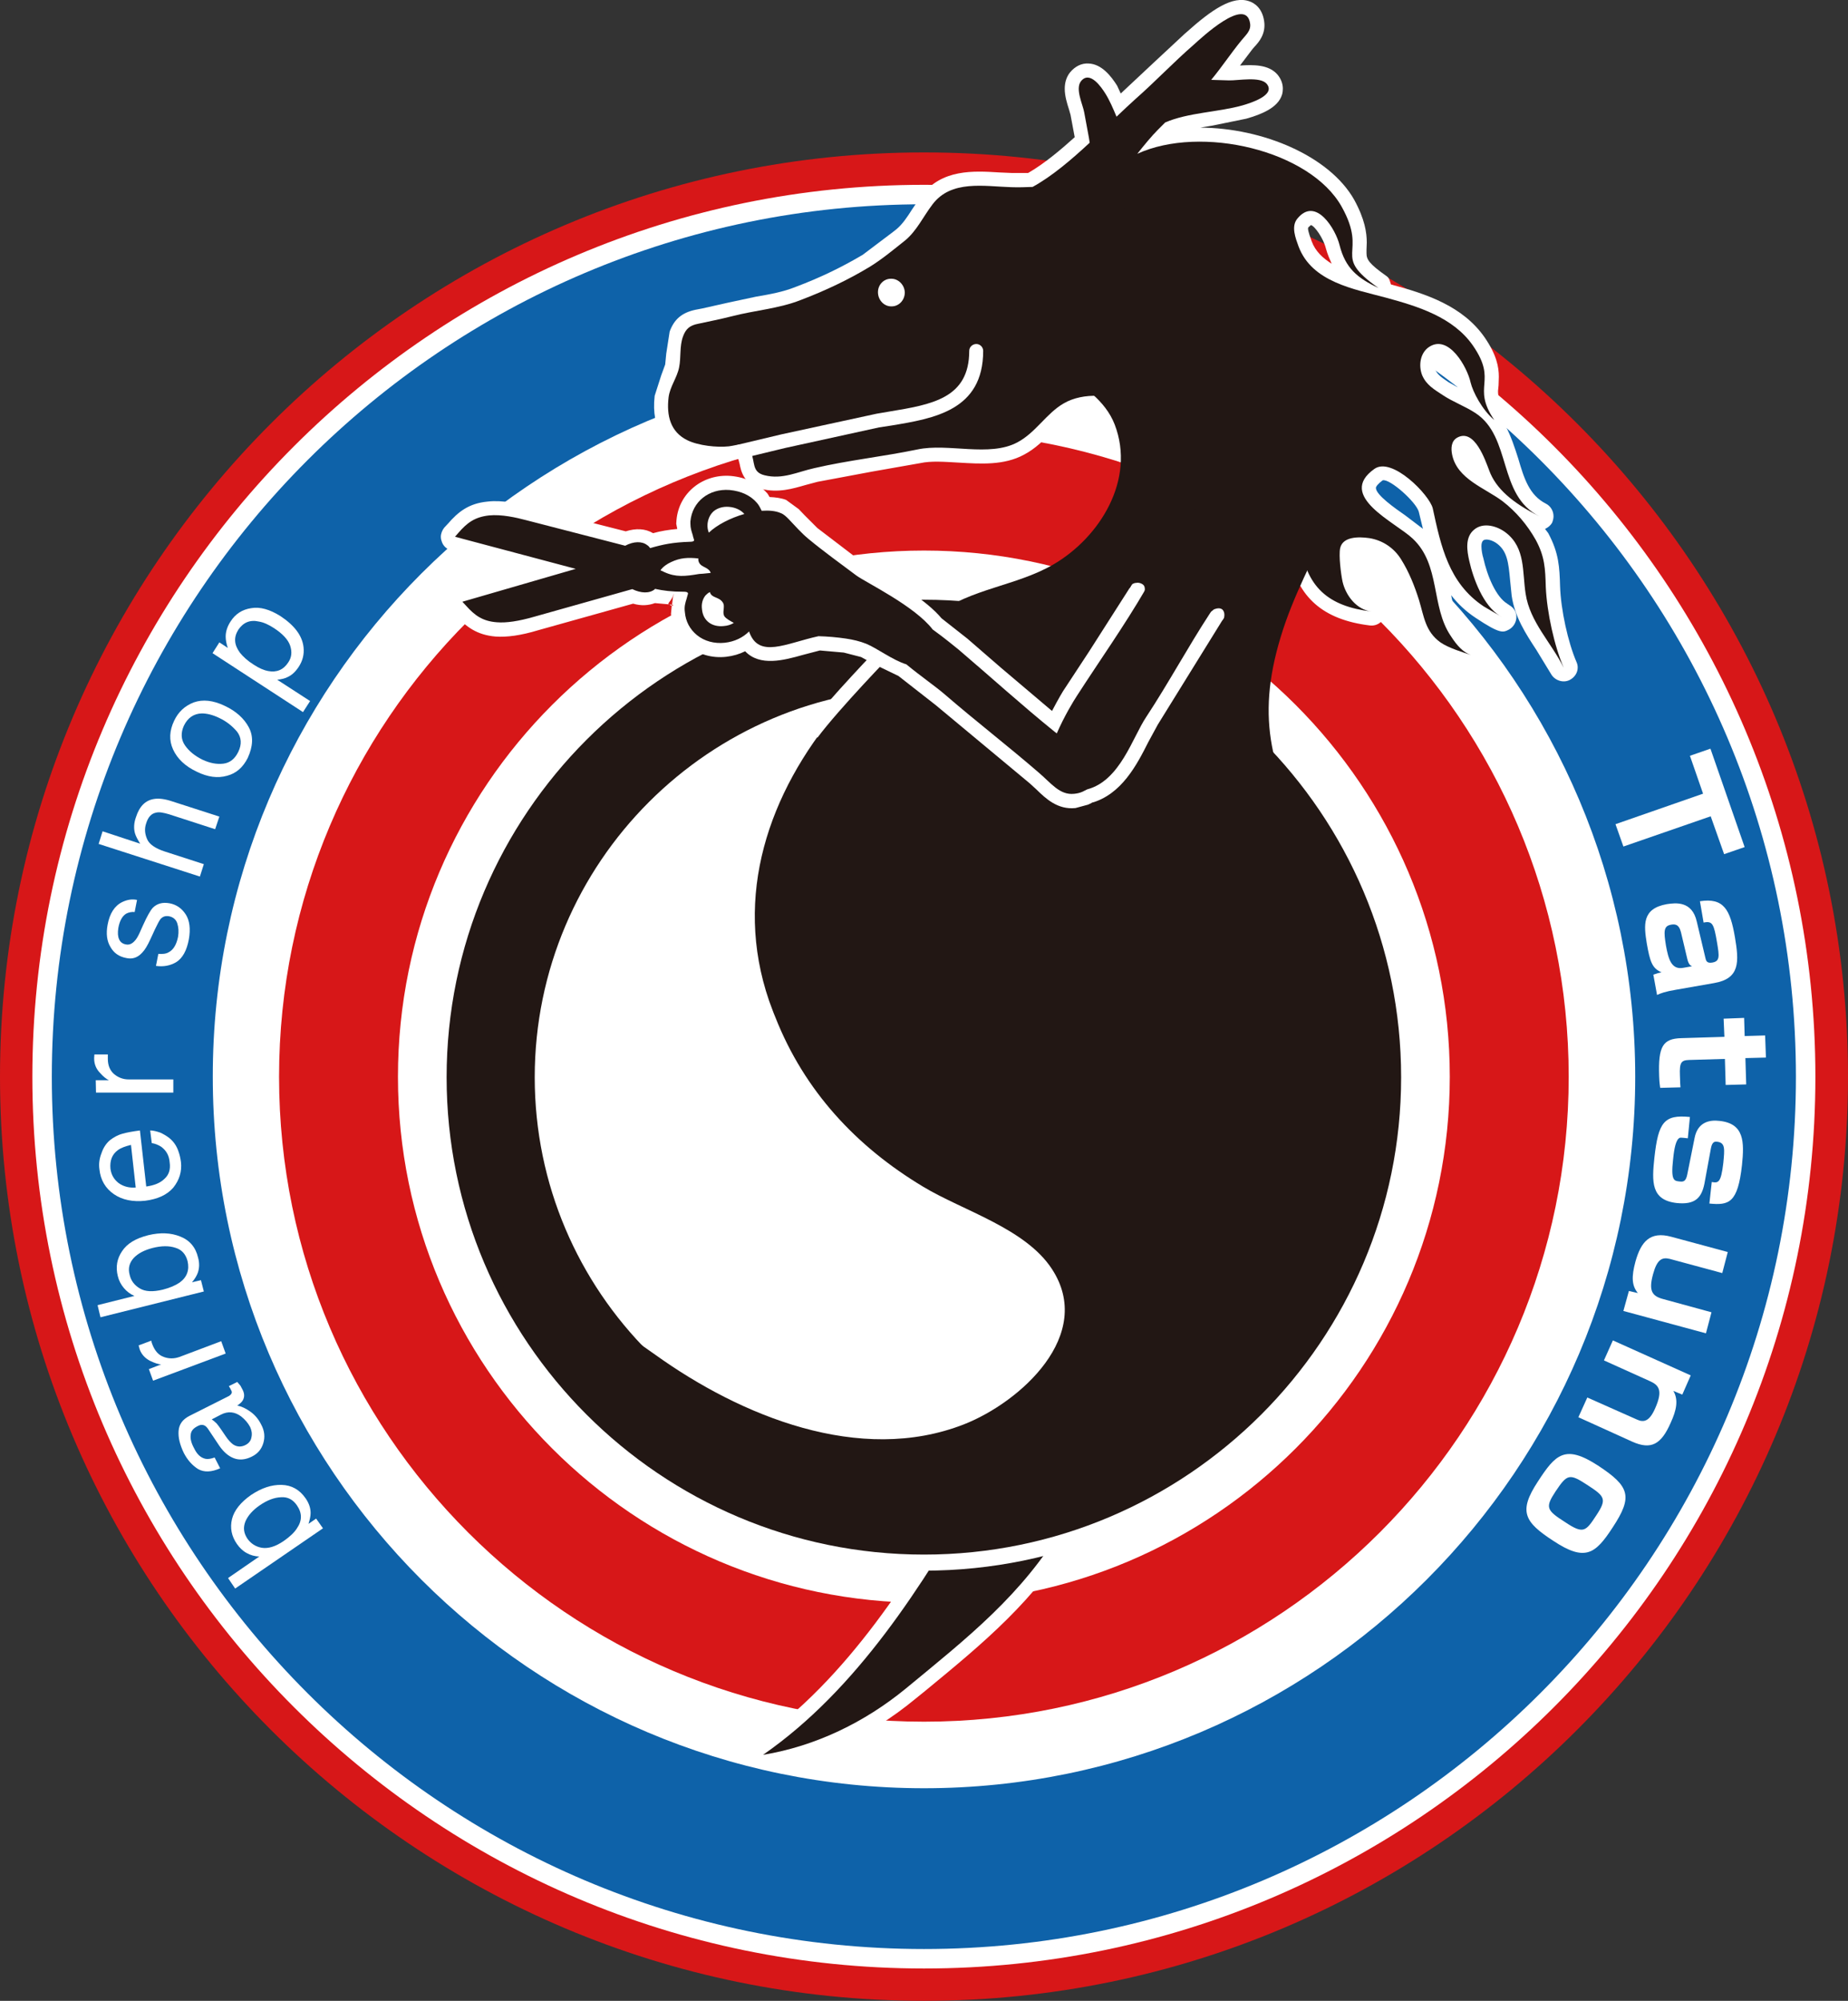 <?xml version="1.0" encoding="utf-8"?>
<!-- Generator: Adobe Illustrator 16.0.4, SVG Export Plug-In . SVG Version: 6.00 Build 0)  -->
<!DOCTYPE svg PUBLIC "-//W3C//DTD SVG 1.1//EN" "http://www.w3.org/Graphics/SVG/1.1/DTD/svg11.dtd">
<svg version="1.1" id="レイヤー_1" xmlns="http://www.w3.org/2000/svg" xmlns:xlink="http://www.w3.org/1999/xlink" x="0px"
	 y="0px" width="70.26px" height="76.043px" viewBox="0 0 70.26 76.043" enable-background="new 0 0 70.26 76.043"
	 xml:space="preserve">
<rect x="0" y="0" width="70.26" height="76.043" fill="#333333" stroke="none"/>
<g>
	<path fill="#FFFFFF" d="M65.23,40.923c0,16.62-13.48,30.09-30.101,30.09c-16.62,0-30.1-13.47-30.1-30.09
		c0-16.63,13.48-30.1,30.1-30.1C51.75,10.824,65.221,24.293,65.23,40.923z"/>
	<path fill-rule="evenodd" clip-rule="evenodd" fill="#D71718" d="M35.13,69.574c-15.8,0-28.66-12.86-28.66-28.65
		c0-15.8,12.86-28.66,28.66-28.66s28.65,12.86,28.65,28.66C63.78,56.713,50.93,69.574,35.13,69.574z M35.13,5.793
		C15.76,5.793,0,21.554,0,40.923c0,19.37,15.76,35.12,35.13,35.12c19.37,0,35.13-15.75,35.13-35.12
		C70.26,21.554,54.5,5.793,35.13,5.793z"/>
	<path fill-rule="evenodd" clip-rule="evenodd" fill="#FFFFFF" d="M35.13,68.564c-15.25,0-27.65-12.4-27.65-27.641
		c0-15.25,12.4-27.649,27.65-27.649c15.24,0,27.64,12.399,27.64,27.649C62.77,56.164,50.37,68.564,35.13,68.564z M35.13,7.024
		c-18.69,0-33.9,15.21-33.9,33.899c0,18.69,15.21,33.891,33.9,33.891c18.69,0,33.89-15.2,33.89-33.891
		C69.02,22.234,53.82,7.024,35.13,7.024z"/>
	<path fill-rule="evenodd" clip-rule="evenodd" fill="#0E62A9" d="M35.13,67.963c-14.91,0-27.04-12.13-27.04-27.04
		c-0.01-14.92,12.13-27.05,27.04-27.05c14.91,0,27.04,12.13,27.04,27.05C62.17,55.833,50.04,67.963,35.13,67.963z M35.13,7.764
		c-18.28,0-33.16,14.87-33.16,33.16c0,18.28,14.88,33.15,33.16,33.15c18.28,0,33.15-14.87,33.15-33.15
		C68.28,22.633,53.41,7.764,35.13,7.764z"/>
	<path fill-rule="evenodd" clip-rule="evenodd" fill="#D71718" d="M35.13,60.914c-11.03,0-20-8.97-20-19.99c0-11.03,8.97-20,20-20
		c11.021,0,19.99,8.97,19.99,20C55.12,51.944,46.15,60.914,35.13,60.914z M35.13,16.404c-13.52,0-24.52,11-24.52,24.52
		c0,13.51,11,24.51,24.52,24.51c13.521,0,24.511-11,24.511-24.51C59.641,27.404,48.65,16.404,35.13,16.404z"/>
	<g>
		<path fill-rule="evenodd" clip-rule="evenodd" fill="#FFFFFF" d="M10.68,56.904c-0.25,0.01-0.52,0.109-0.81,0.31
			c-0.26,0.181-0.44,0.38-0.54,0.61c-0.09,0.23-0.07,0.439,0.08,0.66c0.13,0.18,0.31,0.3,0.54,0.34c0.24,0.04,0.52-0.04,0.84-0.26
			c0.23-0.16,0.4-0.32,0.5-0.48c0.2-0.29,0.2-0.58,0-0.87C11.14,56.994,10.94,56.883,10.68,56.904z M8.94,60.374l-0.27-0.399
			l1.19-0.82c-0.17,0-0.34-0.051-0.48-0.13c-0.15-0.08-0.27-0.2-0.37-0.341c-0.21-0.3-0.27-0.619-0.19-0.949
			c0.08-0.33,0.33-0.641,0.729-0.92c0.39-0.26,0.771-0.391,1.16-0.381c0.38,0.011,0.68,0.181,0.91,0.511
			c0.13,0.189,0.19,0.37,0.19,0.56c0,0.11-0.03,0.25-0.08,0.41l0.29-0.2l0.26,0.37L8.94,60.374z"/>
		<path fill-rule="evenodd" clip-rule="evenodd" fill="#FFFFFF" d="M9.56,54.624c0.03-0.13,0.01-0.26-0.05-0.39
			c-0.08-0.15-0.19-0.28-0.34-0.4c-0.24-0.18-0.5-0.21-0.77-0.07l-0.35,0.181c0.06,0.04,0.12,0.09,0.19,0.159
			c0.06,0.08,0.12,0.15,0.17,0.23l0.17,0.25c0.1,0.15,0.2,0.25,0.28,0.311c0.15,0.1,0.31,0.109,0.48,0.02
			C9.46,54.853,9.54,54.753,9.56,54.624z M7.9,54.293c-0.06-0.09-0.14-0.14-0.23-0.14c-0.05,0-0.11,0.02-0.18,0.06
			c-0.15,0.08-0.23,0.181-0.24,0.32c-0.02,0.14,0.02,0.31,0.13,0.51c0.11,0.23,0.25,0.36,0.43,0.4c0.09,0.02,0.21,0,0.35-0.05
			l0.21,0.41c-0.33,0.149-0.61,0.159-0.84,0.029c-0.22-0.14-0.4-0.34-0.54-0.609c-0.15-0.311-0.22-0.591-0.2-0.841
			c0.02-0.26,0.16-0.439,0.41-0.569l1.51-0.76c0.04-0.03,0.07-0.051,0.09-0.091c0.021-0.03,0.021-0.08-0.02-0.14l-0.03-0.061
			l-0.05-0.08l0.32-0.159l0.12,0.14l0.08,0.15c0.08,0.149,0.08,0.289,0.01,0.41c-0.04,0.069-0.11,0.129-0.21,0.199
			c0.17,0.03,0.33,0.11,0.5,0.23c0.18,0.13,0.31,0.29,0.41,0.49c0.13,0.239,0.15,0.479,0.08,0.709c-0.07,0.23-0.21,0.4-0.44,0.511
			c-0.24,0.12-0.47,0.14-0.68,0.06s-0.39-0.24-0.55-0.47L7.9,54.293z"/>
		<path fill-rule="evenodd" clip-rule="evenodd" fill="#FFFFFF" d="M5.82,52.474l-0.16-0.44l0.47-0.181
			c-0.11,0-0.25-0.049-0.44-0.14c-0.18-0.1-0.31-0.239-0.38-0.43l-0.01-0.04l-0.03-0.11l0.48-0.18l0.02,0.08l0.03,0.08
			c0.09,0.229,0.23,0.39,0.43,0.46c0.19,0.07,0.39,0.07,0.59,0l1.59-0.6l0.17,0.47L5.82,52.474z"/>
		<path fill-rule="evenodd" clip-rule="evenodd" fill="#FFFFFF" d="M6.67,47.423c-0.24-0.08-0.53-0.08-0.88,0.01
			c-0.3,0.08-0.54,0.2-0.71,0.381c-0.16,0.18-0.22,0.39-0.15,0.64c0.05,0.22,0.18,0.39,0.38,0.51c0.21,0.13,0.5,0.14,0.88,0.05
			c0.27-0.069,0.48-0.16,0.64-0.27c0.28-0.2,0.38-0.48,0.3-0.82C7.06,47.664,6.91,47.494,6.67,47.423z M3.82,50.064l-0.11-0.461
			l1.4-0.35c-0.16-0.07-0.29-0.17-0.4-0.3c-0.11-0.13-0.19-0.28-0.23-0.45c-0.09-0.35-0.03-0.67,0.16-0.949
			c0.19-0.291,0.52-0.49,1-0.61c0.46-0.11,0.86-0.091,1.21,0.05c0.36,0.14,0.59,0.41,0.68,0.8c0.06,0.21,0.05,0.41-0.01,0.58
			c-0.04,0.11-0.11,0.229-0.22,0.36l0.34-0.08l0.11,0.43L3.82,50.064z"/>
		<path fill-rule="evenodd" clip-rule="evenodd" fill="#FFFFFF" d="M4.98,43.513c-0.21,0.051-0.38,0.11-0.5,0.2
			c-0.22,0.16-0.31,0.4-0.28,0.71c0.03,0.221,0.13,0.4,0.31,0.54c0.18,0.13,0.4,0.19,0.65,0.17L4.98,43.513z M3.86,43.824
			c0.07-0.21,0.18-0.37,0.32-0.49c0.14-0.109,0.3-0.2,0.49-0.25c0.14-0.04,0.35-0.08,0.65-0.12l0.24,2.13
			c0.29-0.039,0.53-0.13,0.69-0.289c0.17-0.15,0.24-0.36,0.2-0.631c-0.02-0.26-0.13-0.449-0.32-0.59c-0.11-0.07-0.23-0.12-0.36-0.14
			l-0.06-0.48c0.11,0,0.23,0.03,0.38,0.08c0.13,0.06,0.25,0.13,0.35,0.21c0.16,0.13,0.28,0.301,0.35,0.521
			c0.04,0.109,0.07,0.239,0.09,0.39c0.04,0.36-0.06,0.68-0.29,0.97c-0.24,0.28-0.6,0.44-1.07,0.5c-0.47,0.05-0.87-0.03-1.19-0.25
			s-0.51-0.54-0.55-0.95C3.75,44.234,3.78,44.024,3.86,43.824z"/>
		<path fill-rule="evenodd" clip-rule="evenodd" fill="#FFFFFF" d="M3.65,41.524l-0.01-0.47h0.5c-0.09-0.041-0.21-0.131-0.35-0.291
			c-0.14-0.149-0.21-0.33-0.21-0.529v-0.04l0.01-0.12H4.1v0.08v0.09c0,0.25,0.08,0.439,0.24,0.58c0.16,0.13,0.34,0.2,0.55,0.2h1.7
			v0.5H3.65z"/>
		<path fill-rule="evenodd" clip-rule="evenodd" fill="#FFFFFF" d="M6.02,36.253c0.16,0.01,0.29,0,0.39-0.06
			c0.18-0.091,0.3-0.29,0.36-0.591c0.03-0.189,0.02-0.35-0.03-0.51c-0.05-0.149-0.16-0.24-0.32-0.27
			c-0.13-0.02-0.23,0.01-0.32,0.109c-0.05,0.07-0.12,0.2-0.21,0.391l-0.17,0.37c-0.11,0.239-0.21,0.409-0.31,0.51
			c-0.17,0.19-0.37,0.26-0.6,0.21c-0.28-0.05-0.48-0.189-0.61-0.42c-0.14-0.23-0.17-0.51-0.11-0.84c0.08-0.44,0.27-0.73,0.56-0.87
			c0.19-0.09,0.37-0.12,0.56-0.08l-0.09,0.46c-0.11-0.01-0.22,0.01-0.32,0.061c-0.15,0.09-0.25,0.27-0.3,0.539
			c-0.03,0.19-0.02,0.33,0.03,0.44c0.05,0.11,0.14,0.17,0.25,0.19c0.13,0.029,0.24-0.021,0.34-0.131c0.06-0.06,0.12-0.16,0.18-0.289
			l0.14-0.311c0.15-0.33,0.27-0.55,0.37-0.66c0.16-0.16,0.37-0.22,0.64-0.17c0.26,0.05,0.46,0.19,0.61,0.42
			c0.15,0.23,0.19,0.551,0.12,0.95c-0.08,0.43-0.24,0.71-0.47,0.86c-0.23,0.14-0.49,0.189-0.78,0.149L6.02,36.253z"/>
		<path fill-rule="evenodd" clip-rule="evenodd" fill="#FFFFFF" d="M3.75,32.074l0.15-0.48l1.43,0.471c-0.1-0.16-0.17-0.29-0.2-0.4
			c-0.05-0.18-0.04-0.39,0.04-0.61c0.13-0.41,0.36-0.64,0.69-0.69c0.18-0.03,0.41,0,0.68,0.09l1.8,0.58l-0.16,0.48l-1.76-0.57
			c-0.21-0.061-0.37-0.09-0.48-0.061c-0.18,0.03-0.31,0.17-0.38,0.4c-0.07,0.2-0.06,0.39,0.03,0.6c0.08,0.2,0.31,0.36,0.68,0.48
			l1.48,0.479L7.6,33.314L3.75,32.074z"/>
		<path fill-rule="evenodd" clip-rule="evenodd" fill="#FFFFFF" d="M9.01,27.804c-0.18-0.21-0.4-0.39-0.68-0.52
			c-0.25-0.12-0.47-0.17-0.66-0.17c-0.3,0.01-0.53,0.16-0.68,0.47c-0.12,0.27-0.11,0.52,0.04,0.74c0.15,0.22,0.37,0.4,0.67,0.55
			c0.28,0.13,0.54,0.18,0.79,0.15c0.25-0.03,0.44-0.181,0.57-0.45C9.2,28.284,9.18,28.024,9.01,27.804z M7.37,26.694
			c0.34-0.12,0.73-0.08,1.17,0.13c0.43,0.2,0.74,0.48,0.92,0.82c0.18,0.34,0.16,0.72-0.04,1.16c-0.18,0.36-0.44,0.59-0.79,0.68
			c-0.35,0.1-0.73,0.05-1.14-0.15c-0.45-0.21-0.75-0.5-0.91-0.85c-0.16-0.351-0.14-0.71,0.04-1.09
			C6.78,27.054,7.03,26.824,7.37,26.694z"/>
		<path fill-rule="evenodd" clip-rule="evenodd" fill="#FFFFFF" d="M11.03,24.534c-0.08-0.23-0.29-0.45-0.61-0.66
			c-0.2-0.13-0.39-0.22-0.57-0.25c-0.34-0.08-0.6,0.03-0.79,0.31c-0.18,0.29-0.16,0.57,0.06,0.87c0.12,0.15,0.29,0.31,0.53,0.46
			c0.2,0.13,0.38,0.21,0.55,0.24c0.32,0.061,0.58-0.05,0.76-0.33C11.09,24.984,11.11,24.774,11.03,24.534z M8.08,24.824l0.26-0.41
			l0.32,0.21c-0.05-0.15-0.08-0.3-0.08-0.43c0-0.2,0.07-0.4,0.19-0.58c0.18-0.28,0.44-0.45,0.78-0.5c0.34-0.06,0.71,0.05,1.11,0.3
			c0.53,0.35,0.83,0.74,0.88,1.18c0.03,0.271-0.03,0.521-0.19,0.76c-0.12,0.18-0.26,0.31-0.42,0.38c-0.09,0.05-0.22,0.08-0.39,0.1
			l1.25,0.81l-0.27,0.42L8.08,24.824z"/>
	</g>
	<g>
		<polygon fill-rule="evenodd" clip-rule="evenodd" fill="#FFFFFF" points="65.04,31.024 61.721,32.173 61.42,31.324 64.75,30.164 
			64.25,28.724 65.03,28.454 66.33,32.194 65.55,32.463 		"/>
		<path fill-rule="evenodd" clip-rule="evenodd" fill="#FFFFFF" d="M64.33,36.724c-0.05-0.021-0.13-0.061-0.18-0.28l-0.24-1.011
			c-0.08-0.33-0.25-0.31-0.38-0.289c-0.28,0.05-0.28,0.25-0.19,0.8c0.09,0.489,0.2,0.92,0.65,0.84L64.33,36.724z M63.73,37.614
			c-0.42,0.069-0.601,0.14-0.73,0.2l-0.141-0.771c0.141-0.05,0.211-0.069,0.311-0.09c-0.359-0.149-0.439-0.41-0.561-1.101
			c-0.109-0.689-0.189-1.319,0.761-1.489c0.34-0.05,0.96-0.13,1.14,0.66l0.33,1.39c0.02,0.08,0.04,0.21,0.26,0.17
			c0.291-0.05,0.271-0.23,0.181-0.76c-0.12-0.71-0.171-0.83-0.511-0.76l-0.14-0.811c0.91-0.14,1.15,0.32,1.33,1.36
			c0.16,0.94,0.2,1.58-0.79,1.75L63.73,37.614z"/>
		<path fill-rule="evenodd" clip-rule="evenodd" fill="#FFFFFF" d="M67.109,39.353l0.031,0.841l-0.781,0.02l0.031,1l-0.781,0.021
			l-0.029-0.99l-1.359,0.04c-0.301,0.01-0.371,0.09-0.351,0.59c0.01,0.29,0.01,0.351,0.021,0.45l-0.771,0.02
			c-0.03-0.189-0.04-0.38-0.04-0.449c-0.04-1.131,0.141-1.42,0.84-1.44l1.641-0.05l-0.03-0.69l0.78-0.03l0.02,0.69L67.109,39.353z"
			/>
		<path fill-rule="evenodd" clip-rule="evenodd" fill="#FFFFFF" d="M65.08,44.923c0.24,0.04,0.35,0.051,0.439-0.72
			c0.051-0.53,0.08-0.771-0.229-0.81c-0.09-0.011-0.19-0.011-0.24,0.239l-0.25,1.36c-0.11,0.54-0.36,0.8-1.05,0.73
			c-0.98-0.11-0.95-0.801-0.85-1.73c0.149-1.33,0.359-1.641,1.35-1.54l-0.08,0.81c-0.27-0.029-0.3-0.039-0.35,0.011
			c-0.141,0.12-0.19,0.59-0.211,0.8c-0.09,0.8,0.041,0.81,0.25,0.83c0.15,0.02,0.24-0.01,0.291-0.271l0.279-1.39
			c0.12-0.6,0.57-0.689,0.95-0.641c0.94,0.101,0.94,0.801,0.851,1.671c-0.16,1.46-0.5,1.54-1.24,1.47L65.08,44.923z"/>
		<path fill-rule="evenodd" clip-rule="evenodd" fill="#FFFFFF" d="M61.93,49.064l0.34,0.08c-0.229-0.28-0.25-0.61-0.09-1.2
			c0.211-0.75,0.551-1.16,1.36-0.94l2.149,0.58l-0.209,0.8l-2-0.54c-0.291-0.069-0.48,0.021-0.631,0.58
			c-0.18,0.65-0.029,0.84,0.391,0.95l1.83,0.5l-0.211,0.8l-3.139-0.85L61.93,49.064z"/>
		<path fill-rule="evenodd" clip-rule="evenodd" fill="#FFFFFF" d="M63.96,53.003l-0.34-0.14c0.2,0.34,0.12,0.729-0.101,1.21
			c-0.359,0.82-0.739,1.04-1.459,0.72l-2.051-0.93l0.34-0.75l1.891,0.84c0.26,0.12,0.47,0.06,0.68-0.41
			c0.33-0.729,0.13-0.91-0.21-1.06l-1.729-0.78l0.34-0.76l2.96,1.33L63.96,53.003z"/>
		<path fill-rule="evenodd" clip-rule="evenodd" fill="#FFFFFF" d="M59.141,56.683c-0.4,0.61-0.351,0.711,0.369,1.17
			c0.69,0.461,0.78,0.351,1.18-0.26c0.41-0.619,0.33-0.72-0.33-1.149C59.67,55.994,59.59,56.013,59.141,56.683z M59.061,58.564
			c-1.11-0.721-1.34-1.12-0.59-2.26c0.67-1.03,1.029-1.421,2.289-0.601c1.2,0.79,1.33,1.17,0.551,2.351
			C60.66,59.054,60.27,59.364,59.061,58.564z"/>
	</g>
	<path fill="#221714" d="M58.77,22.304c-0.02-0.7-0.039-1.15-0.379-1.78c-0.32-0.57-0.75-1.08-1.271-1.48
		c-0.67-0.5-1.72-0.84-1.91-1.76c-0.05-0.24-0.04-0.52,0.19-0.65c0.66-0.37,1.07,0.86,1.22,1.25c0.25,0.681,0.87,1.22,1.91,1.74
		c-1.601-0.8-1.04-3.02-2.44-3.93c-0.4-0.26-0.85-0.42-1.24-0.68c-0.319-0.21-0.619-0.38-0.779-0.75c-0.15-0.38-0.07-0.85,0.25-1.07
		c0.76-0.521,1.47,0.78,1.59,1.34c0.09,0.37,0.439,1.04,0.9,1.43c-0.881-1.31,0.149-1.439-0.811-2.83
		c-0.75-1.08-2.09-1.49-3.3-1.819c-1.22-0.33-2.82-0.59-3.33-1.95c-0.11-0.31-0.29-0.75-0.05-1.05c0.71-0.88,1.47,0.42,1.609,1
		c0.221,0.87,0.67,1.25,1.48,1.63c-1.84-1.29-0.36-1.23-1.4-3.09c-1.199-2.14-5.34-3.12-7.77-2.01c0.279-0.35,0.55-0.68,0.79-0.92
		l0.27-0.27c0.87-0.38,2.021-0.39,2.94-0.65c0.31-0.09,1.279-0.39,0.92-0.82c-0.25-0.29-1.08-0.12-1.439-0.13l-0.671-0.02
		c0.4-0.48,0.74-1,1.15-1.5c0.159-0.2,0.37-0.36,0.33-0.64c-0.15-1.06-1.86,0.55-2.15,0.81c-0.76,0.66-1.45,1.39-2.2,2.05
		c-0.209,0.19-0.459,0.42-0.729,0.68c-0.13-0.31-0.261-0.62-0.431-0.89c-0.14-0.22-0.58-0.88-0.92-0.46
		c-0.229,0.29,0.07,0.89,0.121,1.18l0.18,0.97l0.029,0.189c-0.689,0.641-1.439,1.28-2.17,1.68c-0.27,0.01-0.539,0.02-0.81,0.01
		c-1.03-0.03-2.29-0.29-3,0.66c-0.35,0.46-0.59,0.99-1.03,1.359c-0.43,0.34-0.87,0.71-1.34,1c-0.84,0.51-1.72,0.92-2.64,1.271
		c-0.84,0.33-1.75,0.39-2.63,0.62c-0.43,0.109-0.84,0.189-1.26,0.28c-0.31,0.06-0.47,0.18-0.58,0.48c-0.14,0.38-0.07,0.79-0.15,1.18
		c-0.08,0.4-0.35,0.73-0.4,1.14c-0.08,0.68,0.06,1.31,0.72,1.63c0.41,0.2,1.12,0.28,1.57,0.229c0.41-0.05,0.62-0.22,0.84,0.23
		c0.17,0.36,0.021,0.75,0.521,0.87c0.68,0.17,1.25-0.13,1.89-0.271c1.29-0.3,2.62-0.44,3.92-0.71c1.17-0.25,2.73,0.3,3.8-0.27
		c0.7-0.37,1.101-1.101,1.76-1.48c0.75-0.44,1.86-0.34,2.641,0.03c0.32,0.44,0.59,0.96,0.54,1.42c0.04-0.38-0.011-0.78-0.11-1.17
		c0.29,0.21,0.54,0.47,0.83,0.67l0.07,0.05c0.779,1.46,2.38,1.55,2.18,1.47c-0.25-0.09-0.67-0.49-1.05-0.99h0.069
		c0.361-0.061,0.791-0.32,1.131-0.51c0.01,0.8-0.1,1.64,0.01,2.05c0.2,0.73,0.76,1,1.1,1.54c0.381,0.62,0.211,1.34,0.181,2
		c0.62-0.42,0.53-1.67,0.329-2.31c-0.109-0.34-0.329-0.63-0.399-0.98c-0.03-0.14-0.03-0.3,0.08-0.41c0.21-0.19,0.47-0.05,0.64,0.11
		c0.62,0.59,0.65,1.54,0.75,2.32c0.221,1.71,1.08,2.42,2.711,2.62c-0.57-0.07-0.98-0.61-1.101-1.14c-0.06-0.29-0.149-0.98-0.09-1.27
		c0.1-0.44,0.69-0.44,1.11-0.38c0.5,0.08,0.939,0.37,1.209,0.81c0.301,0.48,0.511,1.01,0.681,1.55c0.19,0.63,0.239,1.189,0.81,1.6
		c0.311,0.22,0.92,0.4,1.16,0.48c-0.29-0.1-0.52-0.34-0.77-0.73c-0.75-1.11-0.381-2.7-1.44-3.69c-0.649-0.62-2.91-1.62-1.46-2.65
		c0.67-0.48,2.1,0.99,2.221,1.5c0.31,1.44,0.609,2.84,1.93,3.72c0.09,0.06,0.99,0.57,0.619,0.36c-0.629-0.38-1.01-1.41-1.16-2.08
		c-0.09-0.39-0.17-0.9,0.181-1.19c0.351-0.3,0.89-0.14,1.22,0.12c0.74,0.58,0.61,1.48,0.74,2.311c0.16,1.08,0.98,1.859,1.45,2.819
		C59.1,24.574,58.811,23.274,58.77,22.304z"/>
	<path fill-rule="evenodd" clip-rule="evenodd" fill="#FFFFFF" d="M54.08,20.083l-0.66-0.5c-0.359-0.25-1.109-0.77-1.109-1.04
		c0-0.05,0.08-0.16,0.26-0.29c0.279-0.06,1.26,0.82,1.369,1.19l0.16,0.66L54.08,20.083z M44.16,16.784v0.05V16.784z M55.141,14.564
		l-0.07-0.04c-0.271-0.181-0.42-0.29-0.5-0.47c-0.03-0.06-0.04-0.12-0.04-0.18c0-0.11,0.04-0.2,0.1-0.24
		c0.04-0.03,0.05-0.03,0.08-0.02c0.25,0.1,0.601,0.67,0.681,1.03l0.02,0.07L55.141,14.564z M49.84,8.554
		c0.141,0.03,0.48,0.51,0.57,0.89c0.061,0.22,0.14,0.399,0.22,0.58c-0.33-0.21-0.62-0.47-0.76-0.851c-0.04-0.12-0.14-0.37-0.14-0.49
		l0.01-0.04L49.84,8.554z M42.83,4.824l0.7-0.67l1.079-1.01l1.121-1.04l0.08-0.07c0.39-0.35,0.649-0.55,0.859-0.69l-1.029,1.351
		c-0.08,0.1-0.121,0.22-0.121,0.34c0,0.08,0.021,0.16,0.051,0.23c0.09,0.18,0.26,0.3,0.46,0.31l0.55,0.01l-0.641,0.13
		c-0.629,0.101-1.279,0.2-1.859,0.45c-0.05,0.03-0.1,0.06-0.141,0.1l-0.299,0.28l-0.82,0.97c-0.08,0.1-0.12,0.22-0.12,0.34
		c0,0.11,0.03,0.22,0.11,0.32c0.149,0.2,0.43,0.26,0.649,0.16c1.94-0.89,5.07-0.23,6.521,1.16c-0.25-0.04-0.681-0.01-1.08,0.48
		c-0.17,0.22-0.24,0.47-0.24,0.7c0,0.33,0.12,0.641,0.199,0.851c0.561,1.51,2.08,1.899,3.311,2.21l0.391,0.1
		c0.729,0.19,1.41,0.42,1.989,0.74c-0.18,0.03-0.37,0.06-0.53,0.17c-0.359,0.25-0.56,0.68-0.56,1.12c0,0.2,0.04,0.41,0.12,0.6
		c0.21,0.5,0.58,0.74,0.91,0.96l0.06,0.04l0.69,0.37l0.359,0.2c-0.149,0.01-0.31,0.04-0.459,0.13c-0.16,0.09-0.49,0.34-0.49,0.89
		c0,0.1,0.01,0.22,0.039,0.34c0.181,0.9,0.94,1.36,1.561,1.73l0.55,0.35l0.021,0.02c-0.391-0.08-0.801-0.04-1.12,0.23
		c-0.261,0.21-0.351,0.47-0.4,0.74c-0.11-0.38-0.21-0.78-0.3-1.2c-0.13-0.62-1.07-1.65-1.891-1.96c-0.569-0.22-0.949-0.08-1.17,0.08
		c-0.459,0.33-0.699,0.72-0.699,1.16v0.01c0,0.54,0.39,0.98,0.85,1.37c-1.29-0.18-1.59,0.49-1.66,0.79
		c-0.029,0.11-0.039,0.25-0.039,0.39c0,0.27,0.039,0.55,0.069,0.77c-0.25-0.33-0.42-0.74-0.5-1.32l-0.03-0.27
		c-0.09-0.77-0.189-1.72-0.88-2.37c-0.45-0.42-0.989-0.47-1.37-0.12c-0.13,0.13-0.27,0.33-0.27,0.66v0.06
		c-0.051-0.09-0.11-0.18-0.141-0.3c-0.029-0.08-0.039-0.229-0.039-0.399c0-0.19,0.01-0.42,0.02-0.63l0.03-0.9
		c0-0.19-0.101-0.35-0.261-0.45c-0.17-0.1-0.369-0.09-0.539,0l-0.141,0.08c-0.26,0.15-0.59,0.34-0.81,0.37
		c-0.13,0.02-0.25,0.1-0.341,0.19c-0.1-0.12-0.219-0.23-0.31-0.39c-0.04-0.08-0.11-0.16-0.18-0.2l-0.07-0.05l-0.409-0.33
		l-0.381-0.32c-0.09-0.07-0.199-0.1-0.3-0.1l-0.021-0.03c-0.049-0.08-0.119-0.14-0.209-0.18c-0.871-0.4-2.181-0.56-3.141-0.01
		c-0.38,0.22-0.67,0.52-0.939,0.8c-0.26,0.27-0.51,0.52-0.801,0.68c-0.49,0.26-1.189,0.221-1.93,0.17
		c-0.58-0.04-1.17-0.07-1.73,0.04L33,16.874l-2.16,0.39l-0.51,0.14c-0.43,0.13-0.76,0.229-1.13,0.14l-0.03-0.11l-0.14-0.47
		c-0.35-0.729-0.91-0.62-1.18-0.57l-0.19,0.04c-0.41,0.04-1-0.04-1.28-0.18c-0.26-0.13-0.51-0.35-0.43-1.09l0.16-0.46l0.23-0.64
		l0.06-0.57l0.07-0.52c0.04-0.11,0.04-0.12,0.19-0.15l0.26-0.05l1.03-0.24l1-0.2c0.55-0.1,1.12-0.21,1.69-0.43
		c1.02-0.39,1.9-0.82,2.72-1.311l1.26-0.939l0.14-0.11c0.36-0.29,0.59-0.66,0.82-1.01l0.29-0.43c0.41-0.54,1.08-0.54,2.06-0.48
		l0.5,0.03l0.851-0.01c0.09,0,0.159-0.03,0.239-0.07c0.851-0.47,1.701-1.23,2.28-1.76c0.101-0.101,0.171-0.25,0.171-0.4l-0.011-0.08
		l-0.03-0.2l-0.16-0.89l0.19,0.39c0.07,0.16,0.22,0.28,0.39,0.311C42.52,4.974,42.7,4.934,42.83,4.824z M45.1,1.234l-0.069,0.06
		l-1.16,1.08l-1.261,1.18l-0.139-0.3c-0.221-0.35-0.58-0.82-1.08-0.84c-0.271-0.02-0.521,0.11-0.711,0.34
		c-0.149,0.19-0.199,0.41-0.199,0.62c0,0.28,0.09,0.56,0.16,0.78l0.06,0.21l0.159,0.85c-0.5,0.45-1.129,0.99-1.77,1.36h-0.63
		L38,6.554c-0.98-0.06-2.2-0.14-2.98,0.9l-0.34,0.5c-0.19,0.3-0.37,0.57-0.6,0.76l-0.14,0.11l-1.14,0.86
		c-0.76,0.45-1.59,0.86-2.55,1.22c-0.47,0.189-0.97,0.28-1.5,0.37l-1.07,0.229l-0.98,0.22l-0.26,0.05
		c-0.51,0.109-0.81,0.359-0.98,0.83l-0.13,0.84l-0.04,0.41l-0.15,0.41l-0.25,0.78c-0.15,1.31,0.47,1.9,1.02,2.17
		c0.52,0.26,1.33,0.34,1.86,0.28l0.3-0.05l0.05,0.189c0.05,0.25,0.15,0.78,0.83,0.95c0.64,0.16,1.19-0.01,1.68-0.15l0.45-0.12
		l2.09-0.391l1.82-0.32c0.41-0.09,0.91-0.05,1.45-0.02c0.85,0.05,1.73,0.11,2.49-0.3c0.44-0.23,0.771-0.57,1.061-0.87
		c0.24-0.24,0.47-0.47,0.72-0.62c0.56-0.32,1.399-0.24,2.011,0.01c0.279,0.42,0.369,0.72,0.369,0.88v0.1c0,0.27,0.21,0.51,0.49,0.53
		c0.279,0.029,0.52-0.181,0.561-0.45c0.629,0.93,1.5,1.33,2.069,1.44c0.011,0.06,0.011,0.14,0.021,0.19
		c0.16,0.59,0.51,0.94,0.779,1.23l0.381,0.45c0.129,0.21,0.17,0.45,0.17,0.72c0,0.18-0.021,0.38-0.041,0.59l-0.029,0.38v0.04
		c0,0.189,0.1,0.36,0.26,0.46c0.18,0.1,0.41,0.09,0.58-0.021c0.4-0.279,0.6-0.729,0.68-1.22c0.34,1.58,1.28,2.43,3.061,2.65
		c0.3,0.04,0.56-0.17,0.6-0.46v-0.07c0-0.27-0.199-0.5-0.47-0.53c-0.32-0.04-0.56-0.399-0.63-0.72c-0.061-0.28-0.1-0.68-0.1-0.9
		l0.01-0.14c0,0.02,0.16-0.02,0.5,0.03c0.35,0.05,0.649,0.25,0.84,0.56c0.24,0.4,0.439,0.87,0.609,1.43l0.09,0.31
		c0.15,0.52,0.311,1.12,0.931,1.56c0.34,0.25,0.87,0.42,1.19,0.521l0.109,0.04c0.28,0.09,0.59-0.07,0.68-0.35
		c0.021-0.05,0.03-0.11,0.03-0.16c0-0.23-0.14-0.44-0.37-0.51c-0.14-0.05-0.29-0.2-0.5-0.51c-0.23-0.35-0.33-0.79-0.42-1.25
		c0.25,0.32,0.551,0.61,0.93,0.86c0.931,0.62,1.041,0.56,1.26,0.45c0.171-0.09,0.281-0.27,0.291-0.46v-0.02
		c0-0.28-0.18-0.4-0.311-0.48l0.02,0.01l-0.049-0.03l-0.011-0.01c-0.42-0.25-0.76-1.05-0.909-1.74c-0.031-0.09-0.07-0.29-0.07-0.44
		c0-0.1,0.02-0.18,0.07-0.22c0.09-0.08,0.35-0.02,0.539,0.13c0.37,0.29,0.42,0.71,0.48,1.37l0.061,0.6
		c0.119,0.81,0.539,1.45,0.939,2.06l0.561,0.92c0.139,0.24,0.459,0.35,0.709,0.22c0.19-0.1,0.301-0.279,0.301-0.47
		c0-0.06-0.01-0.13-0.041-0.2c-0.33-0.76-0.6-2-0.629-2.89c-0.021-0.71-0.041-1.26-0.451-2.02c-0.039-0.06-0.09-0.11-0.119-0.16
		c0.109-0.05,0.21-0.13,0.27-0.24c0.03-0.08,0.051-0.16,0.051-0.24c0-0.2-0.11-0.39-0.291-0.48c-0.629-0.32-0.83-0.96-1.049-1.71
		c-0.131-0.41-0.271-0.84-0.48-1.24c0.04-0.08,0.1-0.15,0.1-0.23c0-0.1-0.029-0.21-0.09-0.3c-0.25-0.37-0.3-0.58-0.3-0.8l0.021-0.22
		c0-0.1,0.01-0.21,0.01-0.32c0-0.37-0.08-0.83-0.541-1.5c-0.83-1.19-2.209-1.65-3.56-2.01c-0.04-0.12-0.06-0.24-0.159-0.311
		c-0.681-0.479-0.771-0.64-0.771-0.88v-0.13l0.01-0.27c0-0.37-0.069-0.88-0.479-1.63c-0.94-1.66-3.471-2.729-5.851-2.74l0.479-0.08
		l1.271-0.26c0.56-0.16,1.21-0.41,1.36-0.92c0.02-0.069,0.029-0.149,0.029-0.22c0-0.19-0.069-0.37-0.199-0.53
		c-0.34-0.399-0.93-0.38-1.43-0.35l0.479-0.63l0.069-0.08c0.17-0.18,0.44-0.49,0.371-0.97c-0.07-0.51-0.381-0.7-0.561-0.76
		C46.87-0.176,46.08,0.354,45.1,1.234z"/>
	<path fill="#221714" d="M58.77,22.304c-0.02-0.7-0.039-1.15-0.379-1.78c-0.32-0.57-0.75-1.08-1.271-1.48
		c-0.67-0.5-1.72-0.84-1.91-1.76c-0.05-0.24-0.04-0.52,0.19-0.65c0.66-0.37,1.07,0.86,1.22,1.25c0.25,0.681,0.87,1.22,1.91,1.74
		c-1.601-0.8-1.04-3.02-2.44-3.93c-0.4-0.26-0.85-0.42-1.24-0.68c-0.319-0.21-0.619-0.38-0.779-0.75c-0.15-0.38-0.07-0.85,0.25-1.07
		c0.76-0.521,1.47,0.78,1.59,1.34c0.09,0.37,0.439,1.04,0.9,1.43c-0.881-1.31,0.149-1.439-0.811-2.83
		c-0.75-1.08-2.09-1.49-3.3-1.819c-1.22-0.33-2.82-0.59-3.33-1.95c-0.11-0.31-0.29-0.75-0.05-1.05c0.71-0.88,1.47,0.42,1.609,1
		c0.221,0.87,0.67,1.25,1.48,1.63c-1.84-1.29-0.36-1.23-1.4-3.09c-1.199-2.14-5.34-3.12-7.77-2.01c0.279-0.35,0.55-0.68,0.79-0.92
		l0.27-0.27c0.87-0.38,2.021-0.39,2.94-0.65c0.31-0.09,1.279-0.39,0.92-0.82c-0.25-0.29-1.08-0.12-1.439-0.13l-0.671-0.02
		c0.4-0.48,0.74-1,1.15-1.5c0.159-0.2,0.37-0.36,0.33-0.64c-0.15-1.06-1.86,0.55-2.15,0.81c-0.76,0.66-1.45,1.39-2.2,2.05
		c-0.209,0.19-0.459,0.42-0.729,0.68c-0.13-0.31-0.261-0.62-0.431-0.89c-0.14-0.22-0.58-0.88-0.92-0.46
		c-0.229,0.29,0.07,0.89,0.121,1.18l0.18,0.97l0.029,0.189c-0.689,0.641-1.439,1.28-2.17,1.68c-0.27,0.01-0.539,0.02-0.81,0.01
		c-1.03-0.03-2.29-0.29-3,0.66c-0.35,0.46-0.59,0.99-1.03,1.359c-0.43,0.34-0.87,0.71-1.34,1c-0.84,0.51-1.72,0.92-2.64,1.271
		c-0.84,0.33-1.75,0.39-2.63,0.62c-0.43,0.109-0.84,0.189-1.26,0.28c-0.31,0.06-0.47,0.18-0.58,0.48c-0.14,0.38-0.07,0.79-0.15,1.18
		c-0.08,0.4-0.35,0.73-0.4,1.14c-0.08,0.68,0.06,1.31,0.72,1.63c0.41,0.2,1.12,0.28,1.57,0.229c0.41-0.05,0.62-0.22,0.84,0.23
		c0.17,0.36,0.021,0.75,0.521,0.87c0.68,0.17,1.25-0.13,1.89-0.271c1.29-0.3,2.62-0.44,3.92-0.71c1.17-0.25,2.73,0.3,3.8-0.27
		c0.7-0.37,1.101-1.101,1.76-1.48c0.75-0.44,1.86-0.34,2.641,0.03c0.32,0.44,0.59,0.96,0.54,1.42c0.04-0.38-0.011-0.78-0.11-1.17
		c0.29,0.21,0.54,0.47,0.83,0.67l0.07,0.05c0.779,1.46,2.38,1.55,2.18,1.47c-0.25-0.09-0.67-0.49-1.05-0.99h0.069
		c0.361-0.061,0.791-0.32,1.131-0.51c0.01,0.8-0.1,1.64,0.01,2.05c0.2,0.73,0.76,1,1.1,1.54c0.381,0.62,0.211,1.34,0.181,2
		c0.62-0.42,0.53-1.67,0.329-2.31c-0.109-0.34-0.329-0.63-0.399-0.98c-0.03-0.14-0.03-0.3,0.08-0.41c0.21-0.19,0.47-0.05,0.64,0.11
		c0.62,0.59,0.65,1.54,0.75,2.32c0.221,1.71,1.08,2.42,2.711,2.62c-0.57-0.07-0.98-0.61-1.101-1.14c-0.06-0.29-0.149-0.98-0.09-1.27
		c0.1-0.44,0.69-0.44,1.11-0.38c0.5,0.08,0.939,0.37,1.209,0.81c0.301,0.48,0.511,1.01,0.681,1.55c0.19,0.63,0.239,1.189,0.81,1.6
		c0.311,0.22,0.92,0.4,1.16,0.48c-0.29-0.1-0.52-0.34-0.77-0.73c-0.75-1.11-0.381-2.7-1.44-3.69c-0.649-0.62-2.91-1.62-1.46-2.65
		c0.67-0.48,2.1,0.99,2.221,1.5c0.31,1.44,0.609,2.84,1.93,3.72c0.09,0.06,0.99,0.57,0.619,0.36c-0.629-0.38-1.01-1.41-1.16-2.08
		c-0.09-0.39-0.17-0.9,0.181-1.19c0.351-0.3,0.89-0.14,1.22,0.12c0.74,0.58,0.61,1.48,0.74,2.311c0.16,1.08,0.98,1.859,1.45,2.819
		C59.1,24.574,58.811,23.274,58.77,22.304z"/>
	<path fill="#221714" d="M37.21,56.554c-2.13,3.689-4.61,7.649-8.2,10.14c2-0.33,3.87-1.24,5.43-2.521
		c2.34-1.93,4.43-3.56,5.99-6.199"/>
	<path fill="#FFFFFF" d="M36.75,56.284c-2.04,3.54-4.51,7.521-8.04,9.97c-0.21,0.15-0.29,0.41-0.19,0.641
		c0.09,0.239,0.33,0.369,0.58,0.33c2.03-0.33,3.99-1.25,5.68-2.641l0.42-0.34c2.15-1.77,4.18-3.43,5.69-6
		c0.149-0.26,0.06-0.58-0.19-0.73c-0.261-0.149-0.58-0.069-0.729,0.19c-1.421,2.399-3.291,3.94-5.451,5.71l-0.42,0.35
		c-0.84,0.69-1.75,1.24-2.71,1.65c2.63-2.48,4.61-5.68,6.28-8.6c0.05-0.08,0.07-0.17,0.07-0.26c0-0.19-0.09-0.371-0.26-0.461
		C37.22,55.944,36.89,56.034,36.75,56.284z"/>
	<path fill="#221714" d="M37.21,56.554c-2.13,3.689-4.61,7.649-8.2,10.14c2-0.33,3.87-1.24,5.43-2.521
		c2.34-1.93,4.43-3.56,5.99-6.199"/>
	<path fill-rule="evenodd" clip-rule="evenodd" fill="#221714" d="M35.13,55.734c-8.16,0-14.8-6.631-14.8-14.79
		c0-8.16,6.64-14.8,14.8-14.8c8.16,0,14.8,6.64,14.8,14.8C49.93,49.103,43.29,55.734,35.13,55.734z M35.13,22.793
		c-10.01,0-18.15,8.14-18.15,18.15c0,10,8.14,18.14,18.15,18.14c10,0,18.14-8.14,18.14-18.14
		C53.27,30.934,45.13,22.793,35.13,22.793z"/>
	<path fill-rule="evenodd" clip-rule="evenodd" fill="#FFFFFF" d="M17.59,40.944c0-9.67,7.87-17.54,17.54-17.54
		s17.53,7.87,17.53,17.54s-7.86,17.53-17.53,17.53S17.59,50.614,17.59,40.944z M16.38,40.944c0,10.34,8.41,18.75,18.75,18.75
		c10.341,0,18.75-8.41,18.75-18.75c0-10.34-8.409-18.76-18.75-18.76C24.79,22.184,16.38,30.604,16.38,40.944z"/>
	<path fill-rule="evenodd" clip-rule="evenodd" fill="#FFFFFF" d="M20.94,40.944c0-7.83,6.36-14.19,14.19-14.19
		c7.82,0,14.19,6.36,14.19,14.19c0,7.819-6.37,14.189-14.19,14.189C27.3,55.133,20.94,48.763,20.94,40.944z M19.72,40.944
		c0,8.489,6.91,15.399,15.41,15.399c8.49,0,15.41-6.91,15.41-15.399c0-8.5-6.92-15.41-15.41-15.41
		C26.63,25.534,19.72,32.444,19.72,40.944z"/>
	<path fill-rule="evenodd" clip-rule="evenodd" fill="#221714" d="M35.13,55.734c-8.16,0-14.8-6.631-14.8-14.79
		c0-8.16,6.64-14.8,14.8-14.8c8.16,0,14.8,6.64,14.8,14.8C49.93,49.103,43.29,55.734,35.13,55.734z M35.13,22.793
		c-10.01,0-18.15,8.14-18.15,18.15c0,10,8.14,18.14,18.15,18.14c10,0,18.14-8.14,18.14-18.14
		C53.27,30.934,45.13,22.793,35.13,22.793z"/>
	<path fill="#FFFFFF" d="M34.4,11.114c0,0.29-0.22,0.53-0.5,0.53c-0.28,0.01-0.51-0.23-0.52-0.52c-0.01-0.29,0.21-0.53,0.49-0.53
		C34.15,10.583,34.39,10.824,34.4,11.114z"/>
	<path fill="#FFFFFF" d="M36.85,13.333c0,1.81-1.42,2.04-3.05,2.31l-0.47,0.08l-3.6,0.78l-1.64,0.39c-0.15,0.04-0.24,0.18-0.2,0.33
		c0.03,0.14,0.17,0.23,0.32,0.2l1.65-0.399l3.56-0.78l0.46-0.07c1.64-0.27,3.5-0.58,3.5-2.84c0-0.14-0.12-0.26-0.26-0.26
		C36.97,13.074,36.85,13.194,36.85,13.333z"/>
	<path fill="#221714" d="M40.359,14.114c0.801,0.55,1.66,1.09,2.021,2.02c0.8,2.08-0.55,4.29-2.35,5.33
		c-1.41,0.811-3.11,0.9-4.45,1.9c-1.35,1.01-2.65,2.36-3.73,3.65c-2.63,3.12-3.98,7.03-2.61,11.02c0.08,0.21,0.15,0.42,0.24,0.63
		c1.1,2.79,3.07,4.91,5.62,6.439c1.51,0.91,3.88,1.58,4.89,3.121c1.65,2.51-1.2,5.069-3.34,5.909c-3.96,1.55-8.49-0.319-11.73-2.64
		c-2.84-2.02-5.8-3.63-5.79-7.68c0.01-2.2,0.35-4.26,1.02-6.311c0.37-1.109,0.63-2.43,1.14-3.46c0.35-0.7,1.07-1.1,1.51-1.72
		c0.45-0.62,0.65-1.36,1.13-1.95c1.22-1.48,3.17-2.82,4.94-3.53c1.2-0.479,3.52-0.109,4.18-1.31c-1.18-0.66-2.82-0.12-4.07,0.11
		c-2.27,0.41-4.53,1.17-6.37,2.59c-4.34,3.359-6.14,10.399-5.1,15.63c0.87,4.399,2.41,7.71,6.6,9.77c4.4,2.171,8.75,3.36,13.6,3.97
		c3.649,0.461,8.3-3.129,10.45-5.899c2.92-3.75,5.71-10.89,3.96-15.601c-0.511-1.369-1.5-2.569-2.19-3.819
		c-1.58-2.9-2.199-4.91-1.24-8.07c0.951-3.149,3.041-5.47,2.931-8.92c-0.04-1.18-0.61-1.77-1.08-2.76
		c-1.42-2.98-3.12-4.36-6.42-4.61c-2.58-0.2-5.38,0.62-5.511,3.641C38.55,12.824,39.42,13.474,40.359,14.114z"/>
	<path fill="#FFFFFF" d="M30.65,27.704l0.43,0.33c0.83-1.11,2.84-3.18,2.86-3.2l-0.39-0.38C33.47,24.543,31.5,26.574,30.65,27.704z"
		/>
	<path fill-rule="evenodd" clip-rule="evenodd" fill="#221714" d="M27.52,23.793c-0.45,0.05-0.79-0.2-0.83-0.63
		c-0.03-0.21,0.02-0.39,0.13-0.53c0.05-0.05,0.1-0.1,0.17-0.13c0.06,0.23,0.33,0.17,0.48,0.38c0.07,0.09,0.05,0.2,0.04,0.311
		c-0.01,0.09-0.01,0.17,0.04,0.24c0.06,0.08,0.22,0.17,0.35,0.24C27.79,23.744,27.65,23.784,27.52,23.793z M25.26,21.744l-0.15-0.07
		c0.1-0.14,0.25-0.24,0.4-0.31c0.36-0.17,0.65-0.18,1.04-0.14v0.07c0.05,0.271,0.33,0.23,0.45,0.43l0.02,0.05l-0.29,0.03l-0.15,0.01
		C26.05,21.904,25.7,21.944,25.26,21.744z M26.9,19.914c0.02-0.2,0.1-0.37,0.24-0.49c0.15-0.12,0.36-0.18,0.58-0.16
		c0.24,0.02,0.45,0.12,0.58,0.27l0,0c-0.53,0.15-1.05,0.42-1.35,0.71C26.91,20.154,26.89,20.034,26.9,19.914z M46.5,21.793
		c-0.061-0.13-0.15-0.26-0.27-0.4c-1.881-2.21-2.291,0.33-2.681,1.01c-0.81,1.39-1.739,2.7-2.61,4.05
		c-0.119,0.18-0.479,0.77-0.76,1.42l-0.08-0.06c-1.25-1.01-2.439-2.09-3.66-3.13c-0.14-0.11-0.52-0.43-0.98-0.76
		c-0.68-0.89-2.53-1.78-2.9-2.05c-0.6-0.45-1.24-0.91-1.82-1.39c-0.28-0.23-0.51-0.5-0.76-0.76c-0.08-0.08-0.18-0.18-0.29-0.22
		c-0.2-0.09-0.46-0.11-0.73-0.09c-0.05-0.1-0.1-0.21-0.18-0.3c-0.24-0.28-0.6-0.45-1.04-0.49c-0.78-0.06-1.42,0.44-1.49,1.19v0.09
		c0,0.17,0.04,0.28,0.09,0.439l0.01,0.05l0.04,0.13c0,0.03-0.01,0.069-0.17,0.069c-0.64,0.021-1.02,0.101-1.5,0.24
		c-0.04-0.05-0.07-0.09-0.11-0.11c-0.2-0.16-0.52-0.15-0.84,0.02l-3.76-0.97c-0.38-0.101-0.94-0.23-1.42-0.181
		c-0.54,0.061-0.83,0.28-1.16,0.66l-0.13,0.15l4.59,1.22l-4.31,1.25l0.14,0.15c0.33,0.37,0.63,0.59,1.17,0.63
		c0.36,0.03,0.83-0.04,1.42-0.21l3.73-1.05c0.33,0.16,0.65,0.17,0.85,0.01l0.01-0.021c0.32,0.07,0.63,0.11,1.08,0.11
		c0.17,0,0.17,0.04,0.18,0.07l-0.04,0.14l-0.01,0.04c-0.06,0.19-0.1,0.32-0.07,0.53c0.03,0.35,0.19,0.649,0.46,0.87
		c0.28,0.23,0.66,0.33,1.05,0.29c0.38-0.04,0.7-0.2,0.93-0.43c0.36,1.05,1.4,0.45,2.64,0.18c0.35,0.01,0.7,0.04,1.04,0.09
		c0.27,0.04,0.53,0.1,0.78,0.2c0.41,0.17,1,0.62,1.52,0.78c0.53,0.44,1.1,0.83,1.47,1.15c1.17,1.01,2.39,1.95,3.57,2.97
		c0.46,0.39,0.79,0.86,1.34,0.8c0.1-0.01,0.21-0.03,0.32-0.08l0.18-0.09c1.25-0.33,1.721-1.979,2.24-2.75
		c0.85-1.29,1.58-2.65,2.43-3.95C46.34,22.804,46.84,22.454,46.5,21.793z"/>
	<path fill-rule="evenodd" clip-rule="evenodd" fill="#FFFFFF" d="M25.53,23.014h0.01l0.01-0.03l-0.09-0.01
		C25.47,22.994,25.47,23.003,25.53,23.014z M46.98,21.543L46.98,21.543L46.98,21.543z M25.62,22.624v-0.06l0.01-0.12l-0.01,0.12
		l0.01,0.069L25.62,22.624z M26.78,19.904c0.04-0.49,0.43-0.79,0.92-0.75c0.29,0.03,0.53,0.14,0.67,0.31l0.09,0.16
		c0.1,0.18,0.33,0.34,0.54,0.32c0.2-0.01,0.38,0.01,0.49,0.05l0.11,0.1l0.19,0.21l0.61,0.59l1.78,1.36l0.06,0.05l0.59,0.35
		c0.66,0.38,1.77,1.02,2.21,1.59c0.03,0.04,0.07,0.08,0.11,0.11l0.94,0.74l1.27,1.09l2.41,2.04l0.101,0.08
		c0.13,0.1,0.29,0.13,0.45,0.09s0.289-0.16,0.35-0.31c0.29-0.67,0.67-1.27,0.721-1.34l0.909-1.39l1.71-2.68l0.26-0.58
		c0.131-0.319,0.4-1.01,0.631-1.05c0.029,0,0.31-0.03,0.92,0.69l0.21,0.3l-0.011-0.01l0.011,0.01c0.03,0.07,0.05,0.12,0.05,0.18
		c0,0.101-0.07,0.21-0.27,0.46l-0.24,0.34l-2.44,3.94l-0.42,0.77c-0.38,0.74-0.8,1.58-1.51,1.77l-0.11,0.04l-0.14,0.07l-0.17,0.04
		c-0.171,0.02-0.32-0.11-0.64-0.41l-0.291-0.271l-3.569-2.97l-1.47-1.15c-0.03-0.02-0.16-0.08-0.19-0.1l-0.82-0.41l-0.65-0.35
		l-0.9-0.24l-1.11-0.09c-0.06-0.01-0.08-0.01-0.14,0.01l-0.78,0.2c-1.11,0.32-1.14,0.229-1.23-0.03c-0.06-0.17-0.2-0.3-0.38-0.35
		c-0.18-0.04-0.37,0.01-0.5,0.149c-0.15,0.15-0.37,0.24-0.62,0.271c-0.25,0.02-0.48-0.04-0.66-0.18c-0.15-0.12-0.24-0.29-0.26-0.5
		l0.05-0.32l0.02-0.08l0.05-0.26c-0.01-0.141-0.09-0.61-0.72-0.61L25,21.864c-0.11-0.01-0.35,0.05-0.45,0.12l0.01-0.01
		c-0.02,0.01-0.12,0.02-0.29-0.06c-0.11-0.06-0.25-0.07-0.37-0.03l-3.74,1.04c-0.53,0.16-0.94,0.23-1.23,0.2
		c-0.06,0-0.1-0.03-0.15-0.04l3.26-0.94c0.23-0.07,0.39-0.28,0.39-0.52l0,0c-0.01-0.24-0.17-0.45-0.4-0.51l-3.54-0.94
		c0.05-0.02,0.09-0.04,0.15-0.05c0.44-0.05,1.03,0.12,1.23,0.17l3.77,0.97c0.12,0.03,0.26,0.01,0.37-0.04
		c0.17-0.09,0.27-0.08,0.29-0.07c0.13,0.18,0.35,0.26,0.56,0.189c0.46-0.13,0.79-0.189,1.37-0.21c0.61-0.01,0.68-0.479,0.69-0.569
		c0.01-0.061,0-0.12-0.01-0.181l-0.04-0.13l-0.02-0.08L26.78,19.904z M25.72,19.764l-0.01,0.14l0.04,0.2
		c-0.33,0.03-0.64,0.08-0.92,0.16c-0.3-0.18-0.66-0.19-1.04-0.07l-3.65-0.93c-0.41-0.12-1.04-0.27-1.61-0.2
		c-0.71,0.069-1.11,0.39-1.5,0.84l-0.14,0.15c-0.08,0.1-0.13,0.23-0.13,0.35c0,0.06,0.01,0.11,0.03,0.16
		c0.05,0.18,0.19,0.31,0.37,0.359l2.73,0.72l-2.46,0.71c-0.18,0.05-0.32,0.19-0.37,0.37c-0.01,0.05-0.02,0.1-0.02,0.15
		c0,0.13,0.05,0.26,0.14,0.36l0.14,0.149c0.4,0.44,0.81,0.75,1.52,0.811c0.43,0.03,0.96-0.04,1.62-0.24l3.61-1.01
		c0.31,0.09,0.58,0.07,0.83-0.021l0.56,0.05c-0.01,0-0.05-0.01-0.05-0.02c0-0.06,0.16-0.17,0.19-0.37l-0.05,0.4l0.05,0.01
		c-0.02,0.01-0.02,0.03-0.06,0.02l-0.03,0.32c0.05,0.49,0.27,0.92,0.65,1.22c0.4,0.32,0.91,0.47,1.45,0.41
		c0.26-0.03,0.5-0.1,0.72-0.21c0.56,0.59,1.48,0.34,2.19,0.14l0.65-0.17l0.91,0.08l0.66,0.17l0.51,0.28l0.91,0.44l1.42,1.11
		l3.57,2.97l0.25,0.229c0.359,0.35,0.81,0.78,1.49,0.71l0.479-0.13l0.21-0.1l-0.109,0.04c1.17-0.311,1.76-1.47,2.189-2.32
		l0.359-0.66l2.44-3.94l0.2-0.27c0.21-0.27,0.49-0.64,0.49-1.12c0-0.2-0.051-0.42-0.17-0.67l-0.351-0.5
		c-0.69-0.81-1.31-1.15-1.899-1.05c-0.84,0.14-1.2,1.05-1.461,1.71l-0.18,0.43l-1.68,2.63l-0.92,1.4
		c-0.061,0.08-0.26,0.42-0.49,0.86l-1.939-1.641l-1.28-1.109l-0.98-0.771c-0.59-0.7-1.69-1.34-2.44-1.77l-0.48-0.29l-0.07-0.05
		l-1.73-1.32l-0.5-0.5l-0.21-0.22l-0.48-0.35c-0.18-0.07-0.4-0.1-0.63-0.11l-0.07-0.12c-0.33-0.391-0.83-0.63-1.4-0.681
		C26.72,18.003,25.81,18.734,25.72,19.764z"/>
	<path fill-rule="evenodd" clip-rule="evenodd" fill="#FFFFFF" d="M26.8,19.014c-0.25,0.21-0.4,0.51-0.43,0.86l0.08,0.56
		c0.02,0.2,0.15,0.31,0.34,0.38c0.19,0.06,0.39-0.04,0.53-0.181c0.229-0.229,0.67-0.46,1.13-0.58c0.17-0.05,0.31-0.19,0.36-0.36
		c0.06-0.18,0.02-0.37-0.1-0.51c-0.22-0.26-0.56-0.42-0.94-0.46C27.4,18.694,27.06,18.793,26.8,19.014z"/>
	<path fill="#FFFFFF" d="M25.28,20.874l-0.6,0.49c-0.14,0.11-0.18,0.229-0.16,0.41c0.02,0.17,0.16,0.27,0.32,0.359l0.2,0.101
		c0.61,0.27,1.1,0.189,1.63,0.109l0.12-0.01l0.27-0.03c0.22-0.02,0.44-0.13,0.51-0.33c0.06-0.21,0.05-0.39-0.11-0.53l-0.42-0.36
		l-0.01-0.01c-0.07-0.19-0.22-0.36-0.43-0.38C26.15,20.644,25.75,20.654,25.28,20.874z"/>
	<path fill-rule="evenodd" clip-rule="evenodd" fill="#FFFFFF" d="M27.57,24.324l-0.01,0.01C27.56,24.333,27.6,24.324,27.57,24.324z
		 M26.47,22.633c0.04,0.141,0.11,0.21,0.19,0.29C26.57,22.854,26.5,22.753,26.47,22.633z M26.72,22.034l-0.32,0.27
		c-0.2,0.25-0.28,0.57-0.25,0.91c0.04,0.351,0.2,0.65,0.45,0.851c0.26,0.21,0.61,0.3,0.97,0.27l0.6-0.2c0.2-0.06,0.27-0.22,0.3-0.43
		v-0.04c0-0.19-0.15-0.36-0.32-0.46l-0.13-0.08l-0.12-0.56l-0.47-0.351c-0.05-0.02,0.07,0.15,0.07,0.15
		c-0.08-0.12-0.22-0.31-0.37-0.33C26.98,22.014,26.83,21.944,26.72,22.034z"/>
	<path fill-rule="evenodd" clip-rule="evenodd" fill="#221714" d="M27.52,23.793c-0.45,0.05-0.79-0.2-0.83-0.63
		c-0.03-0.21,0.02-0.39,0.13-0.53c0.05-0.05,0.1-0.1,0.17-0.13c0.06,0.23,0.33,0.17,0.48,0.38c0.07,0.09,0.05,0.2,0.04,0.311
		c-0.01,0.09-0.01,0.17,0.04,0.24c0.06,0.08,0.22,0.17,0.35,0.24C27.79,23.744,27.65,23.784,27.52,23.793z M25.26,21.744l-0.15-0.07
		c0.1-0.14,0.25-0.24,0.4-0.31c0.36-0.17,0.65-0.18,1.04-0.14v0.07c0.05,0.271,0.33,0.23,0.45,0.43l0.02,0.05l-0.29,0.03l-0.15,0.01
		C26.05,21.904,25.7,21.944,25.26,21.744z M26.9,19.914c0.02-0.2,0.1-0.37,0.24-0.49c0.15-0.12,0.36-0.18,0.58-0.16
		c0.24,0.02,0.45,0.12,0.58,0.27l0,0c-0.53,0.15-1.05,0.42-1.35,0.71C26.91,20.154,26.89,20.034,26.9,19.914z M46.5,21.793
		c-0.061-0.13-0.15-0.26-0.27-0.4c-1.881-2.21-2.291,0.33-2.681,1.01c-0.81,1.39-1.739,2.7-2.61,4.05
		c-0.119,0.18-0.479,0.77-0.76,1.42l-0.08-0.06c-1.25-1.01-2.439-2.09-3.66-3.13c-0.14-0.11-0.52-0.43-0.98-0.76
		c-0.68-0.89-2.53-1.78-2.9-2.05c-0.6-0.45-1.24-0.91-1.82-1.39c-0.28-0.23-0.51-0.5-0.76-0.76c-0.08-0.08-0.18-0.18-0.29-0.22
		c-0.2-0.09-0.46-0.11-0.73-0.09c-0.05-0.1-0.1-0.21-0.18-0.3c-0.24-0.28-0.6-0.45-1.04-0.49c-0.78-0.06-1.42,0.44-1.49,1.19v0.09
		c0,0.17,0.04,0.28,0.09,0.439l0.01,0.05l0.04,0.13c0,0.03-0.01,0.069-0.17,0.069c-0.64,0.021-1.02,0.101-1.5,0.24
		c-0.04-0.05-0.07-0.09-0.11-0.11c-0.2-0.16-0.52-0.15-0.84,0.02l-3.76-0.97c-0.38-0.101-0.94-0.23-1.42-0.181
		c-0.54,0.061-0.83,0.28-1.16,0.66l-0.13,0.15l4.59,1.22l-4.31,1.25l0.14,0.15c0.33,0.37,0.63,0.59,1.17,0.63
		c0.36,0.03,0.83-0.04,1.42-0.21l3.73-1.05c0.33,0.16,0.65,0.17,0.85,0.01l0.01-0.021c0.32,0.07,0.63,0.11,1.08,0.11
		c0.17,0,0.17,0.04,0.18,0.07l-0.04,0.14l-0.01,0.04c-0.06,0.19-0.1,0.32-0.07,0.53c0.03,0.35,0.19,0.649,0.46,0.87
		c0.28,0.23,0.66,0.33,1.05,0.29c0.38-0.04,0.7-0.2,0.93-0.43c0.36,1.05,1.4,0.45,2.64,0.18c0.35,0.01,0.7,0.04,1.04,0.09
		c0.27,0.04,0.53,0.1,0.78,0.2c0.41,0.17,1,0.62,1.52,0.78c0.53,0.44,1.1,0.83,1.47,1.15c1.17,1.01,2.39,1.95,3.57,2.97
		c0.46,0.39,0.79,0.86,1.34,0.8c0.1-0.01,0.21-0.03,0.32-0.08l0.18-0.09c1.25-0.33,1.721-1.979,2.24-2.75
		c0.85-1.29,1.58-2.65,2.43-3.95C46.34,22.804,46.84,22.454,46.5,21.793z"/>
	<path fill="#221714" d="M47.05,20.874c-0.239-0.62-0.51-1.27-1.21-1.47c-1.06-0.311-3.46,0.53-3.16,1.979
		c0.03,0.16,0.131,0.271,0.24,0.36c-0.061,0.15-0.061,0.3-0.02,0.46c0.01,0.05,0.05,0.1,0.05,0.15c0.04-0.05,0.05-0.12,0.11-0.16
		c0.039-0.021,0.09-0.04,0.14-0.04c0.09-0.021,0.229,0.02,0.29,0.1c0.05,0.07,0.05,0.23-0.01,0.29c0.14,0.021,0.18-0.13,0.229-0.229
		c0.021-0.061,0.021-0.16,0.03-0.23v-0.02l0.199,0.06c0.5,0.15,1.23,0.07,1.641,0.36c0.141,0.1,0.27,0.22,0.4,0.32
		c-0.041,0.15-0.041,0.33-0.03,0.48c0.04-0.03,0.09-0.04,0.14-0.07c0.03-0.03,0.061-0.06,0.11-0.07c0.08-0.03,0.18-0.04,0.26,0.01
		c0.13,0.1,0.101,0.31,0.04,0.439c0.05,0.01,0.08-0.01,0.13-0.029c0.04-0.01,0.08,0,0.12-0.01c0.08-0.01,0.109-0.1,0.141-0.17
		c0.039-0.08,0.08-0.18,0.09-0.27c0-0.04-0.01-0.06-0.021-0.09l0.12-0.061C47.84,22.514,47.26,21.404,47.05,20.874z"/>
</g>
</svg>
